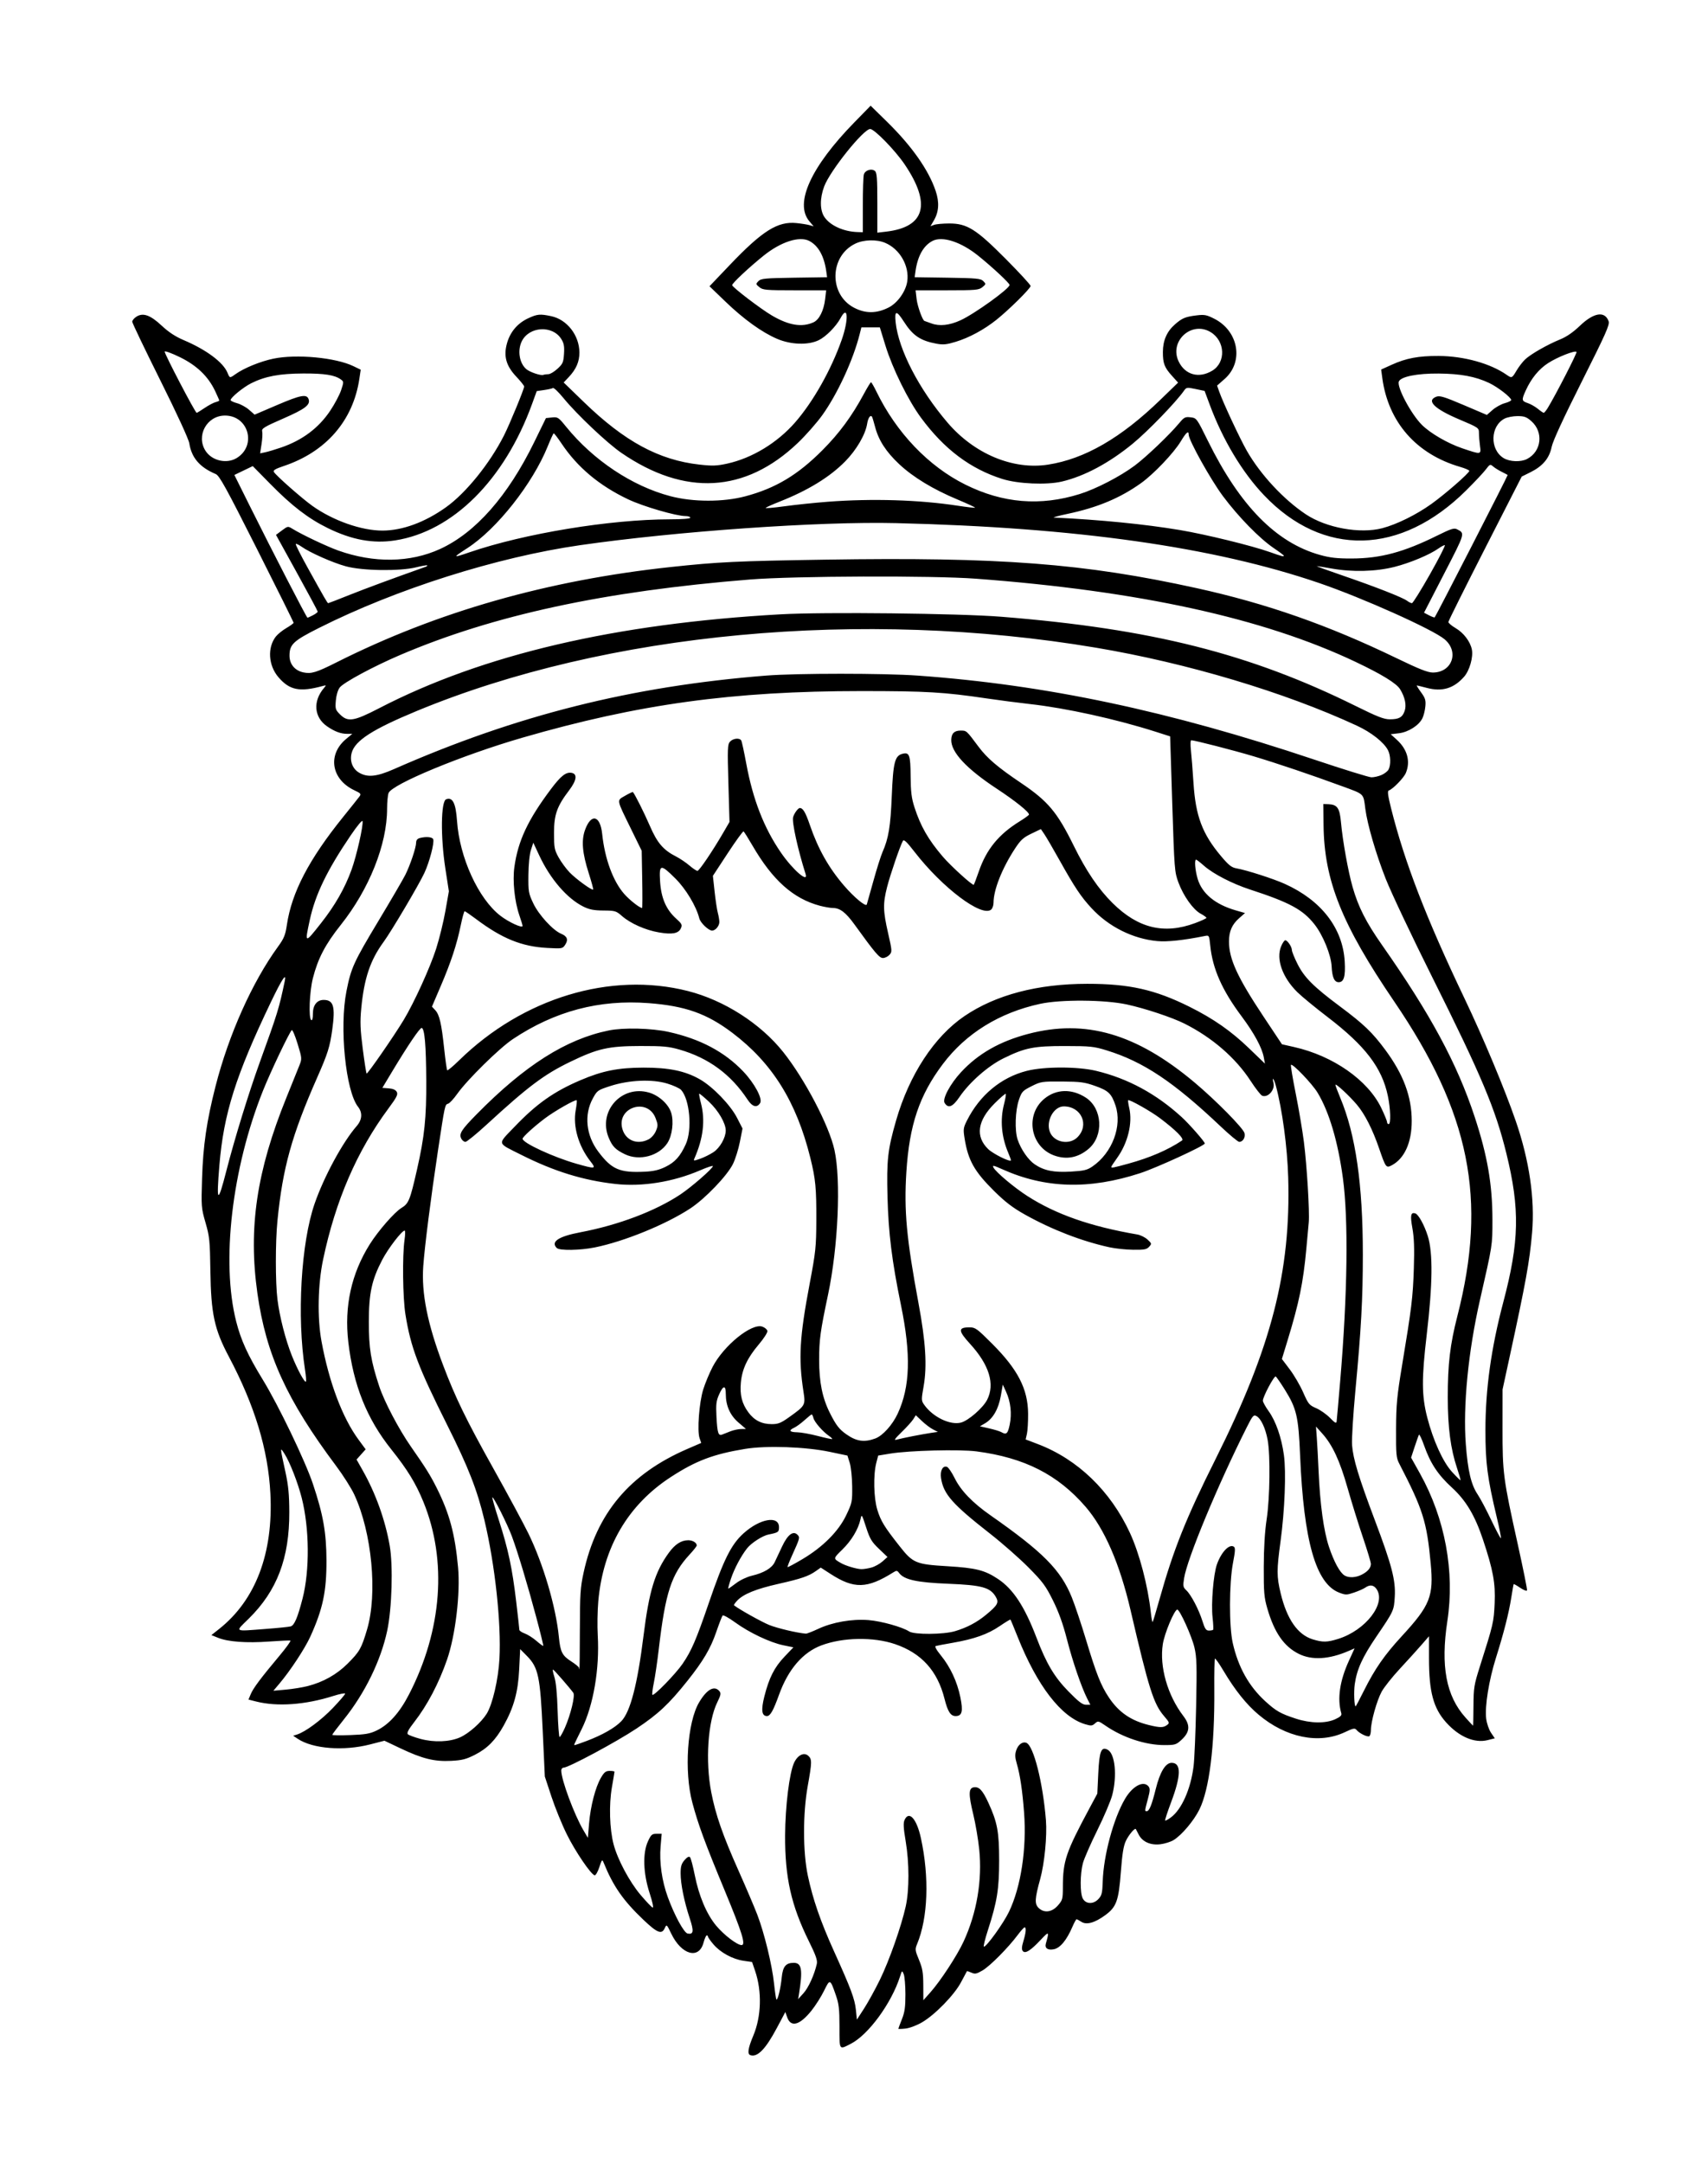 <?xml version="1.0" encoding="UTF-8"?>
<svg version="1.1" viewBox="0 0 1412 1788" xmlns="http://www.w3.org/2000/svg">
<path d="m620.33 1699c-2.681-0.902-1.951-5.713 2.461-16.214 6.642-15.808 7.205-36.568 1.45-53.458l-2.499-7.333-7.053-1.015c-9.001-1.296-19.064-6.772-24.837-13.516-2.487-2.905-4.522-5.774-4.522-6.376 0-0.601-0.476-1.093-1.057-1.093s-1.782 2.713-2.67 6.03c-3.779 14.128-18.262 10.068-26.684-7.479-3.729-7.77-3.838-7.863-5.336-4.575-2.515 5.519-6.194 4.076-17.79-6.976-16.64-15.861-24.805-27.591-32.697-46.975-1.28-3.144-1.463-2.959-3.686 3.735-1.304 3.925-3.02 6.829-3.876 6.56-3.235-1.016-15.851-19.609-22.834-33.653-4.011-8.067-9.767-22.167-12.792-31.333l-5.499-16.667-1.752-38c-2.066-44.798-3.616-52.136-13.033-61.667l-5.599-5.666-0.81 16.667c-0.914 18.793-4.397 31.425-12.848 46.589-6.662 11.955-13.514 18.906-23.764 24.108-7.296 3.703-10.625 4.551-19.693 5.016-13.757 0.706-23.734-1.754-41.665-10.272l-13.419-6.374-11.915 3.064c-21.829 5.614-47.321 3.633-59.735-4.64l-3.821-2.547 3.154-0.999c6.962-2.204 20.05-11.89 29.663-21.951 5.587-5.848 10.158-11.175 10.158-11.839s-4.407 0.193-9.794 1.904c-23.162 7.355-46.327 9.015-63.829 4.575l-6.29-1.596 1.9-4.548c2.062-4.935 8.23-13.169 23.838-31.824 5.522-6.6 9.537-12.178 8.923-12.395s-8.534 0.139-17.599 0.792c-18.718 1.347-33.879 0.246-42.107-3.06l-5.625-2.26 6.357-5.025c30.21-23.88 44.911-62.626 42.432-111.83-1.832-36.346-12.914-72.91-34.377-113.42-11.965-22.586-14.706-35.325-15.229-70.798-0.37-25.075-0.702-28.369-4.019-39.868-3.508-12.159-3.593-13.257-2.861-36.667 0.85-27.181 3.823-47.497 11.139-76.132 10.908-42.692 30.348-86.13 51.643-115.4 4.983-6.848 6.079-9.55 7.354-18.125 3.975-26.723 18.243-54.081 46.42-89.008 6.447-7.992 12.526-15.613 13.509-16.937 1.612-2.171 1.21-2.678-4.114-5.181-19.227-9.038-22.481-29.583-6.741-42.557l5.009-4.129h-4.217c-5.31 0-10.367-1.882-16.626-6.188-10.826-7.447-11.922-20.783-2.604-31.688 2.067-2.419 2.01-2.498-1.161-1.636-18.866 5.134-27.278 3.453-36.474-7.291-8.367-9.774-9.283-24.547-2.091-33.691 1.518-1.93 5.416-5.065 8.662-6.967 3.246-1.903 5.93-3.852 5.964-4.332 0.034-0.48-13.616-27.998-30.333-61.15-25.557-50.681-30.976-60.522-34.044-61.821-13.247-5.608-19.973-13.44-21.853-25.447-0.54-3.448-10.259-24.551-24.035-52.189-12.721-25.52-23.129-47.256-23.129-48.303s1.497-2.884 3.327-4.083c5.521-3.617 11.542-1.513 21.026 7.349 5.8 5.42 11.337 9.051 18.314 12.012 18.529 7.863 32.471 18.24 36.021 26.809 1.944 4.692 1.875 4.679 6.688 1.252 7.08-5.041 20.593-10.559 31.291-12.778 19.174-3.976 51.54-0.925 66.31 6.251l5.904 2.868-1.118 7.511c-5.157 34.639-27.633 60.506-62.734 72.197-6.537 2.177-8.704 3.465-7.987 4.747 1.635 2.921 23.063 21.833 31.833 28.096 17.106 12.214 40.651 20.506 58.068 20.449 16.475-0.054 34.997-6.866 52.395-19.27 16.547-11.797 36.313-36.272 48.036-59.482 4.717-9.339 16.625-38.256 16.625-40.372 0-0.694-2.908-4.337-6.463-8.096-8.57-9.061-10.772-17.161-7.617-28.013 2.674-9.196 8.708-16.227 17.404-20.277 7.542-3.512 9.827-3.718 19.129-1.723 13.034 2.795 23.126 15.815 23.218 29.952 0.049 7.602-2.658 13.868-8.82 20.413l-4.184 4.444 16.749 16.222c33.616 32.559 62.014 47.917 95.51 51.652 10.761 1.2 14.368 1.072 22.922-0.811 20.632-4.542 41.479-17.212 56.254-34.19 14.917-17.141 29.713-43.401 38.428-68.202 5.888-16.757 5.234-29.483-0.925-17.988-3.727 6.957-12.11 15.445-18.134 18.361-8.692 4.207-22.924 3.748-34.305-1.109-12.583-5.369-27.601-16.184-42.804-30.825l-13.153-12.667 16.763-17.586c26.983-28.308 39.644-36.253 55.213-34.645 4.115 0.425 8.976 1.208 10.802 1.741l3.32 0.968-3.572-4.245c-12.433-14.775 1.243-44.877 37.044-81.537l13.643-13.971 13.568 13.304c20.435 20.037 34.326 39.779 40.165 57.082 3.215 9.528 2.72 17.389-1.55 24.627l-2.715 4.602 3.055-1.111c1.68-0.611 7.255-1.119 12.389-1.127 14.879-0.025 22.251 4.606 47 29.526 11.183 11.261 20.333 21.215 20.333 22.121 0 1.999-17.784 19.608-28.243 27.966-10.197 8.148-22.487 14.793-33.648 18.193-7.605 2.317-10.415 2.59-16 1.552-13.309-2.473-19.532-6.714-27.016-18.414-5.975-9.34-7.692-9.154-6.66 0.72 2.361 22.584 19.294 55.326 42.901 82.955 22.104 25.869 54.07 39.243 83.049 34.746 30.318-4.704 60.269-21.993 92.917-53.633l14.633-14.182-5.026-5.563c-6.302-6.975-7.581-10.34-7.544-19.844 0.036-9.428 3.285-16.865 9.909-22.681 6.018-5.284 8.646-6.373 18.148-7.522 6.316-0.764 8.187-0.395 14.571 2.873 20.06 10.269 24.363 35.662 8.422 49.695l-6.243 5.495 1.736 4.947c3.209 9.144 17.13 38.952 22.905 49.046 11.244 19.651 30.512 40.36 48.858 52.513 16.856 11.165 44.664 16.201 62.998 11.409 12.041-3.147 28.205-11.125 40.739-20.106 11.426-8.187 31.261-25.506 31.261-27.295 0-0.604-3.388-2.082-7.529-3.286-36.251-10.539-59.426-36.957-64.369-73.376l-0.965-7.113 8.765-3.978c11.944-5.421 22.204-7.342 38.765-7.255 20.943 0.11 42.796 6.19 56.334 15.672 4.08 2.858 4.336 2.743 8.087-3.618 1.837-3.117 5.045-7.273 7.127-9.236 4.647-4.382 18.426-12.243 28.999-16.544 5.194-2.113 10.685-5.899 16.112-11.111 11.569-11.11 20.742-12.586 23.862-3.84 1.01 2.832-2.283 10.232-22.19 49.862-15.408 30.672-23.901 49.098-24.915 54.052-1.914 9.351-7.327 15.83-17.415 20.845l-7.333 3.646-30.281 59.33c-16.655 32.631-30.305 60.023-30.333 60.87-0.029 0.847 2.661 3.13 5.978 5.074 6.627 3.884 12.113 11.102 13.426 17.665 1.258 6.288-1.886 17.359-6.383 22.482-8.543 9.73-18.131 12.618-30.804 9.278-4.252-1.121-8.006-2.038-8.342-2.038s1.248 2.55 3.52 5.667c3.508 4.814 4.045 6.572 3.568 11.679-0.309 3.307-1.413 7.733-2.455 9.836-2.924 5.905-11.598 11.418-19.425 12.345l-6.778 0.803 5.018 4.533c8.771 7.924 11.501 17.946 7.496 27.514-1.722 4.112-10.728 13.354-14.114 14.483-1.2 0.4-0.713 4.173 1.873 14.507 11.199 44.762 29.048 91.013 60.703 157.3 15.618 32.704 33.308 75.015 42.452 101.54 11.177 32.415 15.874 64.558 13.468 92.156-2.105 24.142-4.999 40.118-18.774 103.64l-5.638 26-0.031 32c-0.037 37.184 0.536 41.549 12.571 95.884 4.487 20.259 7.95 37.459 7.696 38.223-0.255 0.766-2.764-0.172-5.592-2.092-2.821-1.914-5.271-3.301-5.445-3.082-0.174 0.22-1.066 5.199-1.982 11.066-1.995 12.779-6.18 29.224-12.724 50-5.801 18.416-9.288 40.142-8.042 50.11 0.499 3.994 2.256 9.129 4.007 11.708l3.118 4.595-5.936 1.495c-10.795 2.718-23.578-2.732-34.253-14.605-10.604-11.794-14.226-25.322-14.226-53.129v-18.128l-6.333 7.291c-3.483 4.01-11.48 12.835-17.77 19.611-6.29 6.776-13.054 15.29-15.029 18.92-3.961 7.277-8.867 24.762-8.867 31.6 0 2.406-0.582 4.735-1.294 5.175-1.533 0.947-8.201-2.291-10.553-5.125-1.446-1.742-2.663-1.514-9.717 1.822-21.382 10.112-48.669 4.571-71.303-14.479-10.052-8.461-19.482-20.244-28.985-36.219-3.535-5.943-6.733-10.499-7.107-10.126-0.374 0.374-0.599 12.056-0.501 25.959 0.329 46.52-4.111 82.117-12.317 98.752-4.588 9.301-14.532 21.1-21.316 25.293-2.348 1.451-7.262 3.009-10.921 3.461-8.133 1.006-14.937-2.017-17.958-7.98-1.115-2.2-2.173-4.246-2.352-4.547-0.766-1.29-5.817 4.671-8.239 9.724-1.945 4.057-3.027 10.711-4.146 25.49-1.821 24.053-3.627 29.103-12.838 35.889-8.652 6.375-15.601 8.309-19.849 5.526-1.747-1.145-3.519-2.081-3.937-2.081s-1.931 2.729-3.36 6.064c-4.809 11.218-10.193 17.731-15.478 18.723-5.092 0.955-7.638-0.912-6.528-4.787 2.898-10.118 2.604-10.337-4.173-3.101-8.417 8.988-12.883 11.805-14.887 9.39-1.08-1.301-0.953-3.485 0.478-8.242 2.137-7.101 2.497-11.404 0.948-11.34-0.55 0.023-3.1 2.856-5.667 6.296-7.841 10.509-22.865 25.666-29.012 29.269-4.995 2.927-6.308 3.191-9.244 1.853-1.882-0.858-3.555-1.387-3.717-1.176-0.162 0.211-2.335 4.269-4.828 9.018-5.484 10.448-21.371 26.815-32.222 33.196-4.33 2.546-10.251 4.791-13.646 5.173-3.299 0.372-5.998 0.448-5.997 0.169s1.319-3.807 2.931-7.84c2.341-5.858 2.926-10.015 2.91-20.667-0.011-7.333-0.641-14.812-1.399-16.62-1.356-3.229-1.409-3.195-3.074 2-7.092 22.131-26.165 48.175-40.702 55.578-9.797 4.989-9.333 5.684-9.339-13.975-5e-3 -14.874-0.48-19.013-3.02-26.316-4.707-13.533-4.841-13.582-9.727-3.561-2.38 4.881-7.108 12.329-10.507 16.551-9.681 12.027-16.986 13.959-20.007 5.294l-1.49-4.274-7.093 13.329c-9.259 17.399-15.994 24.293-21.816 22.334zm107.08-62.338c7.678-15.662 17.749-44.268 21.359-60.667 2.981-13.539 2.967-35.945-0.031-53.748-1.864-11.068-2.084-15.17-0.946-17.667 3.674-8.064 10.01-1.077 13.493 14.881 7.09 32.483 5.878 66.137-3.16 87.767-1.766 4.228-1.651 5.161 1.6 12.994 2.91 7.011 3.512 10.551 3.554 20.915l0.051 12.476 5.764-6.476c8.393-9.43 22.138-30.445 27.489-42.027 10.937-23.671 15.53-50.712 12.939-76.175-0.836-8.218-3.048-21.241-4.916-28.94-4.061-16.74-3.947-21.812 0.501-22.442 4.346-0.616 7.225 2.462 11.994 12.822 7.394 16.06 8.882 24.032 8.889 47.619 7e-3 23.682-1.684 34.177-9.29 57.667-2.434 7.517-3.922 13.667-3.308 13.667 2.254 0 16.152-19.322 20.702-28.783 9.929-20.643 14.753-52.293 12.507-82.055-1.376-18.236-3.316-31.279-6.014-40.441-1.5-5.093-1.614-7.624-0.496-11.01 1.574-4.768 5.202-7.485 8.371-6.269 5.974 2.292 13.688 32.725 16.196 63.892 1.057 13.133-1.157 35.821-4.769 48.885-4.409 15.946-4.667 20.342-1.384 23.626 4.55 4.55 11.035 3.784 16.018-1.891 3.861-4.397 4.139-5.402 4.148-15 0.021-21.923 2.334-28.771 22.253-65.886l6.225-11.599 0.791-16.722c0.873-18.45 2.452-22.411 7.791-19.554 6.098 3.263 7.915 21.397 3.756 37.474-1.233 4.767-6.781 17.827-12.328 29.023-5.547 11.196-10.922 23.496-11.943 27.333-2.312 8.683-2.406 24.538-0.172 28.977 2.44 4.849 8.722 5.168 12.959 0.658 2.842-3.025 3.304-4.9 3.618-14.678 0.692-21.532 8.899-51.934 18.393-68.133 6.22-10.613 15.223-15.443 19.401-10.408 1.449 1.746 1.363 3.547-0.503 10.552-2.632 9.877-2.644 10.009-0.964 10.009 2.13 0 4.229-5.141 7.509-18.385 3.479-14.051 8.066-21.615 13.109-21.615 8.06 0 7.917 10.468-0.446 32.66-2.997 7.953-5.199 14.711-4.892 15.018 0.307 0.306 2.423-0.822 4.704-2.508 8.935-6.606 16.388-23.372 18.785-42.258 0.715-5.635 1.667-27.945 2.114-49.578 0.701-33.862 0.508-40.632-1.387-48.667-2.232-9.465-12.131-31.333-14.183-31.333-2.375 0-10.59 19.611-11.971 28.578-2.869 18.624 3.902 42.277 17.008 59.414 5.858 7.66 5.414 13.226-1.57 19.675-4.38 4.044-5.328 4.333-14.187 4.333-15.502 0-34.293-6.194-48.551-16.004-5.925-4.076-6.277-4.153-8.754-1.911-2.28 2.063-3.237 2.139-8.213 0.648-19.714-5.906-39.631-31.728-55.799-72.341-3.005-7.548-5.649-13.913-5.875-14.143-0.226-0.23-4.223 2.188-8.882 5.374-9.789 6.695-21.107 10.725-38.688 13.778-6.847 1.189-13.216 2.398-14.153 2.687-1.098 0.338 0.406 3.116 4.229 7.809 7.79 9.564 13.427 21.671 16.056 34.485 2.418 11.786 1.454 15.619-3.929 15.619-4.133 0-6.495-3.69-9.163-14.313-5.8-23.09-19.05-37.72-40.899-45.157-17.841-6.073-42.982-5.656-60.82 1.008-15.394 5.751-27.487 19.808-35.028 40.714-4.823 13.371-7.303 17.747-10.057 17.747-4.303 0-4.956-5.003-2.119-16.225 3.906-15.446 8.3-24.117 16.671-32.892l7.345-7.7-8.29-1.699c-10.96-2.246-28.207-10.421-39.849-18.888-5.17-3.76-9.842-6.332-10.382-5.716s-2.931 6.804-5.314 13.749c-4.637 13.518-10.825 24-23.708 40.162-15.402 19.321-24.132 27.504-42.173 39.532-16.63 11.087-56.267 32.345-60.309 32.345-1.039 0-1.89 1.062-1.89 2.36 0 7.62 10.643 36.319 18.298 49.342l3.702 6.298 0.994-11.939c1.189-14.28 5.261-29.944 9.808-37.728 2.713-4.643 4.023-5.667 7.254-5.667 2.169 0 3.944 0.3 3.944 0.666 0 0.366-0.968 6.216-2.152 13-2.499 14.326-1.9 34.401 1.403 47.001 3.3 12.586 13.134 31.017 22.358 41.902 4.615 5.446 9.088 10.128 9.939 10.405 0.91 0.296-0.121-4.61-2.502-11.902-5.31-16.26-5.868-33.014-1.424-42.738 2.57-5.624 3.37-6.333 7.141-6.333h4.247l-0.887 10.333c-1.142 13.31 1.036 28.57 6.023 42.205 5.5 15.038 13.316 29.359 16.327 29.918 4.911 0.912 5.281-1.842 1.701-12.672-4.587-13.878-7.51-28.327-7.51-37.131 0-5.68 0.674-7.95 3.241-10.913 2.123-2.451 3.678-3.281 4.509-2.408 0.697 0.733 2.458 7.333 3.911 14.667 3.447 17.386 9.8 32.413 17.739 41.952 6.363 7.646 17.357 16.048 20.999 16.048 3.655 0 0.492-10.262-13.77-44.663-16.604-40.052-22.02-54.746-26.911-73.01-6.929-25.872-4.217-66.429 5.547-82.952 6.411-10.849 12.65-14.297 16.807-9.288 1.448 1.745 1.16 3.252-1.762 9.211-7.793 15.89-9.976 48.476-4.982 74.356 3.583 18.565 9.503 35.565 22.639 65.013 6.052 13.567 12.995 29.861 15.428 36.21 5.831 15.215 12.193 41.386 13.848 56.964 0.731 6.879 1.606 12.786 1.946 13.125 1.031 1.031 3.497-9.121 4.378-18.03 0.917-9.264 3.37-12.27 10.017-12.27 6.562 0 7.517 5.873 4.226 26l-0.654 4 4.423-4.871c4.104-4.519 9.011-15.318 11.013-24.235 0.66-2.939-0.779-7.063-6.513-18.667-14.659-29.666-19.864-52.802-19.698-87.561 0.115-24.116 3.571-51.943 7.471-60.163 2.989-6.298 8.178-8.827 11.656-5.68 3.168 2.867 3.13 5.197-0.412 24.962-4.104 22.906-4.064 54.564 0.094 74.215 4.112 19.431 10.448 37.744 21.567 62.331 14.086 31.147 17.192 39.446 18.133 48.442l0.851 8.143 5.908-9.125c3.25-5.019 9.144-15.725 13.098-23.792zm-242.66-197.32c13.101-4.931 23.623-10.912 28.914-16.435 7.485-7.814 13.323-30.349 18.371-70.913 4.566-36.695 9.435-52.595 20.934-68.373 5.113-7.014 10.218-10.294 16.027-10.294 3.692 0 7 2.043 7 4.324 0 0.618-2.617 3.948-5.815 7.4-15.171 16.376-20.088 31.43-25.567 78.276-1.201 10.267-3.042 22.806-4.091 27.866-1.049 5.059-1.581 9.526-1.18 9.927 1.212 1.212 19.188-17.259 24.922-25.609 7.317-10.656 11.26-19.79 21.661-50.183 12.344-36.067 18.494-48.414 28.731-57.678 13.531-12.244 29.338-14.998 29.338-5.112 0 4.058-0.536 4.431-8.709 6.065-4.943 0.988-14.187 6.962-17.716 11.448-4.958 6.303-10.454 16.645-13.254 24.943-1.547 4.583-2.557 8.333-2.245 8.333 0.312 0 3.226-2.029 6.474-4.508 3.352-2.559 8.979-5.224 13.012-6.164 9.796-2.282 16.513-6.259 18.878-11.178 1.097-2.283 3.835-8.098 6.083-12.924 4.564-9.795 9.17-13.344 12.715-9.799 2.228 2.228 2.09 2.762-4.447 17.18-2.281 5.031-3.946 9.348-3.699 9.595 0.247 0.247 5.754-2.698 12.239-6.544 16.952-10.053 29.913-23.06 36.263-36.392 4.851-10.185 5.043-11.122 4.907-23.933-0.079-7.388-0.986-16.009-2.034-19.333l-1.892-6-14.62-3.071c-20.016-4.205-52.384-5.335-69.969-2.445-26.189 4.305-40.612 9.76-61.288 23.181-35.596 23.105-56.128 58.236-60.084 102.81-0.693 7.807-0.895 20.494-0.448 28.194 1.6 27.595-3.567 57.84-13.213 77.333-6.995 14.138-6.648 13.333-5.759 13.333 0.411 0 4.714-1.493 9.562-3.318zm-104.5-3.03c7.296-3.227 17.436-12.185 22.049-19.478 4.819-7.618 9.678-28.494 10.593-45.508 1.581-29.377-3.674-77.875-12.414-114.58-5.944-24.963-13.196-43.534-30.524-78.168-24.341-48.652-30.346-64.521-34.776-91.904-2.223-13.74-2.645-48.629-0.746-61.682 0.613-4.217 0.662-7.667 0.109-7.667-2.339 0-13.662 14.775-18.612 24.284-8.607 16.538-10.992 27.585-11.018 51.049-0.025 21.88 1.672 32.44 8.568 53.333 4.2 12.726 16.229 35.62 26.271 50 12.17 17.429 15.991 23.548 21.229 34 10.604 21.159 15.153 38.052 17.691 65.696 1.979 21.558-2.181 56.409-9.118 76.388-6.832 19.677-16.328 37.715-27.226 51.719-4.694 6.032-6.179 8.882-5.16 9.901 0.787 0.787 5.495 2.527 10.463 3.866 11.246 3.032 24.049 2.541 32.621-1.251zm86.757-7.986c4.793-10.882 8.586-26.622 6.958-28.876-3.046-4.216-15.767-18.825-16.718-19.2-0.571-0.225-0.108 2.475 1.029 6 1.362 4.225 2.287 13.79 2.715 28.075 0.357 11.917 1.097 21.667 1.644 21.667 0.547 0 2.514-3.45 4.372-7.667zm-155.68 2.309c10.208-4.909 19.024-14.746 26.864-29.976 27.314-53.059 31.607-110.55 11.87-158.96-6.293-15.436-13.183-26.696-26.672-43.589-20.197-25.294-31.313-53.107-35.451-88.705-3.422-29.436 2.527-56.522 17.736-80.745 6.95-11.069 20.359-26.458 26.139-30 6.085-3.728 7.142-6.335 12.974-32 6.152-27.071 7.77-42.687 7.599-73.333-0.162-29.155-1.329-42.78-3.727-43.535-1.413-0.445-11.305 14.14-24.555 36.202l-8.008 13.333 5.275 0.41c3.542 0.275 5.723 1.248 6.639 2.959 1.13 2.111-0.038 4.44-6.8 13.561-26.107 35.211-43.846 76.208-54.116 125.07-4.33 20.604-4.872 48.186-1.325 67.455 6.254 33.976 17.266 63.229 30.642 81.399l5.877 7.983-7.532 8.43 5.104 9.033c10.702 18.942 18.613 40.994 22.31 62.186 2.886 16.544 1.827 52.124-2.094 70.422-5.295 24.706-18.379 51.476-35.75 73.144-5.317 6.632-9.667 12.399-9.667 12.814 0 0.415 6.75 0.507 15 0.202 12.365-0.456 16.171-1.116 21.667-3.759zm653.33-4.473c2.388-1.746 2.276-2.096-2.404-7.564-8.601-10.048-12.534-22.493-27.581-87.272-8.941-38.492-21.581-67.582-37.229-85.681-22.978-26.578-50.52-40.567-90.114-45.772-13.912-1.829-55.604-0.77-71.333 1.812l-10 1.641-1.559 6c-2.576 9.914-2.152 29.17 0.858 38.86 2.904 9.352 5.693 13.906 18.405 30.054 11.027 14.008 13.393 14.998 39.63 16.567 23.538 1.408 30.803 3.253 41.851 10.632 12.437 8.305 21.867 22.692 31.612 48.229 8.273 21.678 14.812 32.692 26.518 44.659 8.303 8.489 11.594 11 14.416 11h3.657l-2.531-5c-4.888-9.655-12.082-30.652-16.772-48.951-3.306-12.897-6.809-22.649-11.596-32.283-6.023-12.12-8.512-15.468-20.412-27.451-7.454-7.506-21.607-19.948-31.452-27.648-31.311-24.49-38.635-32.776-40.66-46-0.939-6.134 1.452-10.652 4.932-9.317 1.188 0.456 4.032 4.633 6.321 9.282 5.08 10.319 14.737 20.352 29.58 30.733 43.441 30.381 58.137 45.208 67.276 67.87 2.562 6.354 7.86 22.175 11.774 35.158 8.452 28.039 12.234 37.596 18.783 47.462 8.186 12.333 18.307 19.305 33.315 22.951 9.019 2.191 11.752 2.196 14.716 0.029zm253.46-15.838c0.107-15.064 0.511-17.573 5.201-32.331 11.257-35.421 11.59-36.846 12.3-52.667 0.74-16.503-1.287-27.525-9.689-52.667-6.634-19.852-14.04-32.255-25.572-42.827-11.629-10.66-17.832-20.032-23.056-34.834-1.957-5.544-3.869-9.538-4.25-8.876-0.381 0.662-1.999 5.186-3.596 10.053l-2.904 8.85 7.343 13.15c20.729 37.125 28.883 81.067 22.632 121.97-5.682 37.178-1.025 61.956 14.993 79.772 3.335 3.709 6.157 6.743 6.273 6.742 0.115-0 0.262-7.351 0.326-16.333zm-114.35 10.994c4.336-1.968 5.593-3.199 5.076-4.971-3.464-11.867-1.312-26.724 6.28-43.338l4.714-10.316-4.916 2.137c-16.152 7.021-30.332 7.853-41.235 2.419-12.259-6.109-20.231-17.612-25.996-37.511-2.653-9.157-3.008-13.306-2.944-34.412 0.047-15.699 0.875-29.303 2.394-39.333 2.69-17.767 3.133-52.824 0.829-65.534-1.762-9.716-5.546-17.791-9.271-19.785-2.376-1.272-3.153-0.373-7.995 9.258-23.898 47.531-49.29 108.65-51.807 124.71-1.038 6.621-0.87 7.537 1.86 10.101 3.96 3.72 10.382 16.026 13.354 25.588 1.933 6.218 2.924 7.667 5.25 7.667 1.577 0 3.154-0.287 3.505-0.637 0.35-0.35 0.147-5-0.453-10.333-1.271-11.305 0.724-35.563 3.594-43.697 3.574-10.13 10.121-17.063 13.904-14.724 1.444 0.893 1.333 3.335-0.62 13.574-3.187 16.709-3.285 52.391-0.182 66.113 4.528 20.021 13.308 35.72 26.95 48.188 8.856 8.094 12.589 10.214 25.281 14.353 11.953 3.899 24.5 4.088 32.43 0.49zm23.84-23.716c8.989-17.994 16.959-29.46 31.281-45.005 23.426-25.424 26.42-32.978 23.862-60.19-3.252-34.59-6.373-44.485-25.989-82.415-2.496-4.827-2.747-7.55-2.643-28.667 0.1-20.269 0.755-27.186 4.987-52.667 7.881-47.453 8.936-56.148 9.707-80 0.541-16.725 0.227-25.463-1.196-33.333-1.907-10.545-1.355-13.372 2.386-12.209 2.642 0.821 7.47 9.57 10.372 18.798 4.305 13.684 4.018 39.753-0.897 81.411-4.306 36.503-4.211 50.662 0.465 68.667 4.965 19.118 12.959 36.644 20.456 44.847 3.642 3.985 6.789 7.075 6.994 6.866 0.204-0.209-1.059-4.641-2.809-9.85-5.367-15.981-7.69-33.614-7.711-58.53-0.023-27.586 1.88-43.733 7.936-67.333 24.805-96.664 10.508-167.9-52.183-260-43.422-63.791-57.974-100.14-58.446-146l-0.178-17.333 4.421 0.206c7.136 0.333 9.097 3.199 10.151 14.838 1.399 15.448 5.944 40.788 9.611 53.589 4.741 16.551 11.116 29.117 24.34 47.98 40.085 57.178 62.029 97.88 76.587 142.05 10.569 32.07 14.691 56.023 14.683 85.333-0.01 21.11 0.147 20.13-10.308 66-9.689 42.507-14.115 87.645-11.702 119.33 1.671 21.941 4.4 33.495 9.804 41.501 2.158 3.198 7.231 12.771 11.273 21.275 4.042 8.503 7.609 15.2 7.927 14.883s-1.198-8.021-3.368-17.118c-7.812-32.747-9.418-45.031-9.418-72.039 0-34.009 4.743-68.084 14.732-105.84 13.31-50.304 13.873-77.098 2.586-123.1-8.998-36.671-20.622-64.314-61.215-145.56-16.67-33.367-33.987-69.977-38.483-81.356-8.066-20.417-15.23-44.984-16.906-57.977-1.669-12.936-0.533-11.825-19.036-18.626-25.588-9.405-53.619-18.884-73.236-24.764-16.466-4.936-48.882-13.276-51.598-13.276-0.71 0-0.837 3.497-0.303 8.333 0.506 4.583 1.457 16.733 2.113 27 1.745 27.3 7.312 42.086 22.755 60.432 6.394 7.597 8.685 9.403 12.853 10.136 8.342 1.467 30.207 8.489 39.714 12.755 30.232 13.564 48.052 36.556 49.688 64.111 0.739 12.443-0.65 17.233-4.997 17.233-3.573 0-5.371-4.028-5.805-13.007-0.459-9.5-7.16-25.934-14.212-34.856-9.649-12.207-20.537-18.083-53.316-28.774-14.537-4.741-30.297-12.861-37.825-19.487-3.255-2.865-6.276-5.209-6.713-5.209-1.507 0-0.791 8.865 1.28 15.837 3.625 12.208 14.487 21.204 31.545 26.126l7.62 2.199-4.819 4.231c-5.947 5.222-8.422 10.899-8.422 19.321 0 14.483 6.991 29.655 28.702 62.285l15.082 22.667 10.021 2.256c32.316 7.276 61.083 27.41 72.147 50.496 2.593 5.412 4.715 10.606 4.715 11.544 0 0.937 0.6 1.704 1.333 1.704 1.946 0 1.588-12.563-0.666-23.333-4.877-23.31-18.676-41.376-49.765-65.153-10.197-7.799-21.471-17.069-25.054-20.602-12.401-12.225-17.778-27.45-13.398-37.932 1.144-2.739 2.677-4.98 3.406-4.98 1.814 0 5.477 5.429 5.477 8.117 0 1.205 2.077 6.343 4.616 11.417 5.595 11.184 13.17 18.771 35.006 35.064 19.816 14.785 26.829 21.499 37.516 35.912 15.054 20.303 21.895 38.651 21.934 58.823 0.034 17.842-6.007 31.213-16.604 36.751-4.541 2.373-4.901 1.886-10.366-14.01-5.458-15.876-11.804-28.369-18.34-36.106-6.288-7.444-17.762-18.068-17.762-16.446 0 0.657 1.76 5.384 3.91 10.503 12.804 30.48 18.762 71.744 18.75 129.86-0.01 36.581-1.365 61.41-6.132 112.12-1.896 20.167-3.149 40.567-2.785 45.333 0.878 11.505 5.466 26.618 18.884 62.212 13.965 37.044 17.218 49.529 16.43 63.063-0.673 11.569-0.784 11.81-15.225 33.066-11.521 16.959-16.084 26.989-17.847 39.232-0.925 6.425-0.449 18.426 0.73 18.426 0.201 0 3.3-5.876 6.888-13.057zm-873.37-3.685c12.97-3.31 24.149-9.589 33.218-18.658 9.829-9.829 11.351-12.508 15.986-28.142 8.79-29.648 4.006-80.225-10.55-111.53-2.453-5.275-9.174-15.891-14.937-23.591-40.912-54.668-57.991-92.073-65.14-142.67-7.655-54.172-0.715-101.06 23.978-162 4.754-11.733 9.615-23.784 10.801-26.779 2.087-5.268 2.034-5.843-1.606-17.71-2.069-6.746-4.225-11.795-4.791-11.221-2.252 2.285-17.597 34.582-23.778 50.046-25.728 64.374-34.684 141.44-22.168 190.78 3.939 15.53 9.59 27.891 22.062 48.265 12.937 21.134 34.965 66.943 41.369 86.032 8.479 25.276 11.124 40.206 11.204 63.252 0.089 25.674-2.982 40.178-13.335 62.989-4.457 9.819-16.577 28.247-25.575 38.886l-4.969 5.875 10.231-0.921c5.627-0.507 13.727-1.814 18-2.904zm225.15-46.925c0.043-29.207 0.397-34.598 3.072-46.897 10.672-49.058 37.952-81.566 85.834-102.28l11.415-4.939-1.369-3.926c-2.108-6.048-0.353-29.477 3.018-40.288 1.601-5.133 5.095-13.533 7.765-18.667 9.192-17.672 32.289-36.365 41.102-33.265 2.065 0.726 3.949 2.33 4.186 3.565 0.239 1.242-2.963 6.247-7.165 11.2-9.375 11.051-13.747 20.341-14.764 31.37-0.95 10.304 0.827 17.419 6.165 24.677 4.922 6.692 11.052 9.787 19.39 9.787 5.305 0 7.582-0.92 14.465-5.842 13.311-9.518 13.464-9.796 11.711-21.136-4.235-27.39-3.214-44.973 5.188-89.397 4.91-25.963 5.359-30.214 5.45-51.626 0.115-27.067-0.603-34.62-4.963-52.19-11.511-46.387-31.473-78.363-64.513-103.34-20.99-15.867-38.848-22.198-69.104-24.501-40.899-3.112-77.52 6.584-112.27 29.725-11.116 7.403-37.75 33.617-46 45.275-2.933 4.145-6.32 7.799-7.525 8.121-2.659 0.71-2.661 0.717-8.425 38.909-5.864 38.854-10.972 78.996-12.137 95.388-1.595 22.452 3.465 47.7 16.421 81.932 10.185 26.909 19.022 45.071 41.528 85.347 11.884 21.267 24.922 45.454 28.974 53.749 12.299 25.18 22.784 60.801 25.192 85.584 1.196 12.308 2.728 15.352 10.114 20.091 3.589 2.303 6.525 4.724 6.525 5.381 0 0.657 0.15 1.194 0.333 1.194s0.355-14.85 0.382-33zm-19.116-315.27c-5.183-5.183 1.407-9.566 19.55-13.002 31.361-5.94 61.98-17.524 82.664-31.275 9.173-6.098 26.852-21.523 26.852-23.428 0-0.588-4.705 0.966-10.455 3.452-22.325 9.652-48.061 13.802-70.169 11.314-26.77-3.012-50.702-10.432-78.042-24.196-20.123-10.13-19.634-8.092-5.492-22.884 18.372-19.218 32.62-29.289 54.838-38.764 18.041-7.693 31.11-10.291 51.988-10.334 20.944-0.043 34.311 2.721 46.47 9.61 10.705 6.065 25.378 21.246 30.846 31.914l4.514 8.808-2.171 11.022c-1.194 6.062-3.757 14.263-5.695 18.223-4.749 9.706-23.001 28.75-35.297 36.828-20.185 13.26-54.593 27.31-78.944 32.234-12.321 2.492-29.186 2.748-31.456 0.478zm89.874-67.077c7.901-3.865 12.19-8.652 16.786-18.73 5.461-11.975 3.309-36.966-3.865-44.894-1.211-1.338-6.353-3.694-11.427-5.235-12.529-3.805-31.567-2.985-47.083 2.03-10.439 3.374-10.9 3.7-14.468 10.257-7.373 13.548-5.646 30.464 4.488 43.952 11.13 14.812 17.645 17.62 38.559 16.619 7.197-0.345 11.711-1.406 17.011-3.999zm-33.474-10.405c-7.795-3.749-10.424-6.415-13.436-13.625-9.13-21.851 10.618-43.983 33.348-37.375 8.037 2.336 15.887 9.413 18.193 16.402 2.429 7.36 0.982 19.241-3.094 25.399-7.064 10.675-23.154 14.903-35.012 9.2zm19.505-12.34c2.325-1.202 4.887-4.118 6.037-6.871 1.8-4.309 1.778-5.359-0.226-10.606-6.694-17.527-32.795-8.866-27.414 9.097 2.823 9.423 12.402 13.139 21.603 8.38zm-47.885 18.422c-10.073-12.79-14.829-29.187-12.353-42.583 0.766-4.144 1.123-7.804 0.794-8.133-0.938-0.938-17.946 8.72-26.061 14.799-8.968 6.718-18.667 15.546-18.667 16.991 0 3.444 25.392 15.212 44.667 20.7 15.548 4.427 16.4 4.297 11.62-1.773zm101.49-7.807c5.356-3.536 10.158-11.954 10.186-17.86 0.029-6.019-6.06-16.495-13.842-23.813-4.18-3.931-7.817-6.93-8.082-6.665-0.265 0.265 0.369 3.762 1.409 7.771 3.693 14.237 1.951 29.074-5.364 45.697-0.959 2.18-0.665 2.197 4.783 0.281 3.193-1.123 8.102-3.558 10.91-5.411zm-208.38-11.094c-2.163-4.041-0.161-7.249 12.642-20.261 39.864-40.515 73.902-62.093 109.3-69.294 12.16-2.473 35.315-1.902 49.413 1.219 26.042 5.766 46.203 16.441 61.627 32.633 9.384 9.85 16.229 22.618 14.018 26.147-2.65 4.231-6.427 3.208-10.394-2.813-13.743-20.862-32.23-34.451-56.265-41.358-8.92-2.563-13.527-2.983-32.399-2.955-26.302 0.04-35.137 2.033-57.951 13.073-21.567 10.437-34.799 20.374-68.998 51.818-8.589 7.897-16.518 14.358-17.62 14.358-1.102 0-2.622-1.155-3.378-2.567zm61.961 395.69c-7.262-27.172-15.353-54.036-20.217-67.125-3.729-10.034-15.252-32.99-16.122-32.12-0.291 0.291 2.151 8.852 5.427 19.024 7.682 23.856 10.99 39.376 14.246 66.836 1.452 12.242 2.642 22.888 2.646 23.658 3e-3 0.769 2.011 2.124 4.462 3.01 2.451 0.886 6.801 3.647 9.667 6.135 2.866 2.488 5.404 4.339 5.641 4.114 0.237-0.225-2.35-10.815-5.75-23.533zm662.87 17.778c22.835-7.128 39.988-29.454 31.71-41.273-2.377-3.393-5.506-3.772-9.294-1.126-1.446 1.011-5.603 2.845-9.236 4.077-6.121 2.075-7.023 2.08-12.271 0.076-19.339-7.386-29.352-42.462-32.35-113.32-1.37-32.373-2.879-38.864-12.705-54.628-3.419-5.485-6.763-10.311-7.432-10.724-1.324-0.818-10.635 16.677-10.635 19.983 0 1.117 2.163 5.04 4.806 8.719 5.918 8.238 10.548 21.569 12.578 36.216 1.945 14.032 0.703 45.746-2.796 71.424-3.233 23.729-3.223 28.95 0.087 42.758 5.151 21.486 14.077 34.345 26.495 38.169 8.331 2.566 11.903 2.507 21.044-0.347zm-429.76-8.334c11.767-5.506 27.911-8.313 41.543-7.221 10.548 0.844 27.902 5.699 33.62 9.405 4.216 2.732 28.308 2.583 37.805-0.235 9.883-2.932 18.089-7.254 25.672-13.521 9.801-8.099 10.894-10.138 8.034-14.981-4.544-7.693-11.554-9.611-39.131-10.704-26.04-1.032-36.586-3.337-40.714-8.9-1.605-2.163-2.109-2.213-4.872-0.48-21.58 13.534-32.396 13.804-51.752 1.294l-8.172-5.282-3.834 2.73c-6.11 4.351-12.182 6.444-30.998 10.687-18.724 4.222-29.143 8.457-34.292 13.938-1.735 1.846-2.901 3.559-2.593 3.805 4.059 3.242 22.717 13.688 29.027 16.252 6.677 2.713 23.205 6.625 30.384 7.191 0.834 0.066 5.457-1.724 10.273-3.978zm-456.46 0.064c9.9-0.748 19.06-1.69 20.356-2.094 3.01-0.937 5.731-7.361 9.767-23.061 5.995-23.318 5.679-58.186-0.754-83.34-3.2-12.512-9.812-29.45-14.108-36.138-3.94-6.135-3.953-6.399 0.778 15.333 2.334 10.719 3.063 18.375 3.111 32.667 0.128 38.153-10.141 65.148-33.543 88.173-11.496 11.311-12.844 10.518 14.393 8.46zm738.63-24.798c11.437-40.785 21.816-66.715 46.299-115.67 46.15-92.286 62.281-154.87 60.013-232.83-0.729-25.045-4.915-56.165-10.18-75.667-1.585-5.872-3.43-8.133-2.006-2.458 1.44 5.738-4.492 12.498-9.337 10.639-1.16-0.445-5.483-5.993-9.607-12.329-12.361-18.99-31.754-35.786-54.548-47.244-10.288-5.172-32.668-12.615-47.733-15.875-18.248-3.949-54.474-4.224-71.53-0.544-33.777 7.288-61.563 24.488-80.669 49.936-19.342 25.762-27.58 50.191-30.055 89.128-2.031 31.945 0.105 55.04 10.025 108.41 5.941 31.967 7.182 51.908 4.266 68.566-2.009 11.474-1.99 12.031 0.534 15.575 7.2 10.112 21.531 16.965 30.435 14.554 6.129-1.659 18.113-12.125 21.511-18.786 6.619-12.973 1.762-28.883-14.127-46.274-9.94-10.88-10.026-13.635-0.427-13.635 4.776 0 6.198 1.034 18.837 13.691 21.139 21.17 29.429 37.324 29.581 57.642 0.05 6.6-0.386 14.1-0.968 16.667l-1.058 4.667 10.17 3.879c32.872 12.536 60.044 38.76 76.044 73.39 7.862 17.016 14.87 43.724 17.27 65.814 0.503 4.628 1.175 8.154 1.494 7.836 0.319-0.319 2.914-8.905 5.768-19.082zm-41.295-290.66c-22.952-5.006-47.655-14.552-70-27.051-10.113-5.657-16.265-10.356-25.472-19.458-16.361-16.175-21.531-25.361-24.44-43.428-1.234-7.664-1.079-8.867 1.921-14.838 10.55-21.005 28.171-35.657 49.419-41.091 14.31-3.66 42.175-3.678 57.358-0.038 26.221 6.287 49.654 18.956 70.808 38.285 6.186 5.652 19.073 20.349 19.073 21.752 0 1.819-39.809 20.108-53.476 24.568-42.016 13.712-78.433 12.685-113.86-3.212-7.468-3.351-8.516-3.553-7.374-1.42 2.069 3.866 17.017 16.434 27.837 23.404 23.629 15.223 52.321 25.28 91.048 31.916 2.661 0.456 6.475 2.347 8.477 4.202 3.501 3.245 3.55 3.471 1.289 5.97-1.984 2.192-4.035 2.576-13.144 2.463-5.936-0.074-14.693-0.985-19.46-2.024zm-14.196-66.868c16.359-11.232 24.731-33.468 19-50.463-3.3-9.786-5.83-12.206-16.831-16.098-8.731-3.089-12.13-3.542-27.306-3.638-16.711-0.105-17.618 0.035-25.268 3.891-7.391 3.726-8.106 4.502-10.438 11.333-3.011 8.818-3.549 25.151-1.077 32.667 2.635 8.009 8.782 16.937 14.156 20.56 7.77 5.238 15.773 6.845 29.961 6.016 10.809-0.632 13.42-1.258 17.804-4.268zm-31.764-9.1c-19.687-7.207-24.188-33.549-8.011-46.884 9.824-8.098 22.684-8.432 34.278-0.89 13.709 8.918 14.969 31.464 2.36 42.256-8.655 7.408-18.356 9.278-28.628 5.518zm19.298-15.007c10.112-10.112 3.303-25.534-11.274-25.534-8.431 0-15.072 12.462-11.384 21.365 3.514 8.485 16.038 10.789 22.658 4.169zm42.131 21.804c17.719-4.857 32.696-11.317 44.345-19.128 2.044-1.371-5.015-8.517-18.308-18.533-7.558-5.695-25.278-15.683-26.196-14.765-0.272 0.272 0.126 3.177 0.884 6.457 2.868 12.416-1.144 28.877-10.063 41.291-2.639 3.673-4.798 6.977-4.798 7.342 0 1.087 1.437 0.816 14.135-2.665zm-99.262-8.855c-5.679-13.25-6.904-27.354-3.508-40.393 1.118-4.292 1.74-8.096 1.383-8.453s-4.515 3.216-9.24 7.941c-14.184 14.184-16.02 27.284-5.286 37.709 3.967 3.853 17.514 10.647 18.811 9.434 0.202-0.189-0.77-2.995-2.16-6.237zm175.48-21.98c-38.95-36.868-63.858-53.473-94.262-62.841-10.424-3.212-13.42-3.524-34.095-3.553-26.059-0.037-33.21 1.382-51.033 10.125-12.792 6.276-28.158 19.775-36.513 32.078-5.555 8.18-9.214 9.63-12.216 4.839-2.06-3.287 4.556-15.698 13.542-25.404 14.209-15.348 31.985-25.484 55.552-31.678 47.366-12.449 89.388-0.212 137.33 39.994 17.587 14.748 40.441 37.905 41.475 42.024 0.895 3.565-1.314 7.245-4.349 7.245-1.034 0-7.98-5.773-15.435-12.83zm116.71 370.62c4.994-2.58 7.499-5.514 7.558-8.852 0.023-1.314-2.951-11.214-6.609-22-3.658-10.786-9.357-29.136-12.664-40.779-6.439-22.672-12.456-35.605-20.987-45.113l-5.13-5.718 0.683 9.333c0.376 5.133 1.036 17.433 1.468 27.333 1.213 27.839 4.219 49.758 8.629 62.921 4.163 12.425 9.057 21.353 12.947 23.617 3.522 2.05 9.287 1.746 14.105-0.743zm-405.33-5.885c2.789-0.774 6.915-3.056 9.169-5.07l4.098-3.662-7.034-6.71c-6.087-5.807-7.522-8.213-10.665-17.885-3.553-10.935-3.653-11.076-4.633-6.546-1.766 8.16-7.46 17.644-15.03 25.034-7.711 7.528-7.697 7.371-0.977 11.205 3.866 2.206 12.802 4.864 16.667 4.959 1.833 0.045 5.615-0.552 8.404-1.326zm3.193-106.71c6.124-2.254 14.19-11.203 18.525-20.552 10.298-22.21 11.096-48.74 2.696-89.636-7.487-36.448-10.347-59.403-11.135-89.357-0.804-30.556 0.157-39.158 7.06-63.206 10.854-37.815 31.545-69.439 56.534-86.409 25.912-17.597 60.509-26.689 101.59-26.7 34.681-9e-3 55.932 4.765 84.466 18.973 19.753 9.836 34.419 20.065 49.186 34.306l13.186 12.716-0.96-5.251c-1.453-7.946-7.999-20.033-18.353-33.891-16.083-21.523-23.926-39.201-25.888-58.344-0.877-8.558-0.977-8.743-4.367-8.064-17.874 3.579-31.167 5.002-39.47 4.227-20.164-1.882-40.119-11.862-54.26-27.136-8.787-9.491-13.899-17.142-26.42-39.542-5.329-9.533-10.998-19.263-12.596-21.621l-2.907-4.287-7.908 3.795c-6.612 3.173-8.82 5.188-13.472 12.288-10.733 16.384-17.77 34.145-17.77 44.855 0 2.188-0.893 4.719-1.985 5.625-7.809 6.481-40.284-17.994-63.296-47.703-6.59-8.508-8.816-10.588-9.68-9.044-2.303 4.115-10.388 27.712-12.999 37.94-3.538 13.858-3.415 19.804 0.791 38.249 3.358 14.728 3.403 15.437 1.127 17.952-1.303 1.44-3.724 2.619-5.378 2.619-2.997 0-6.396-4.006-23.657-27.882-7.048-9.75-11.848-13.423-17.588-13.458-2.2-0.013-7.097-0.849-10.882-1.857-22.058-5.873-39.162-21.155-55.798-49.853-3.523-6.078-6.812-11.302-7.308-11.609s-6.403 7.833-13.126 18.087l-12.223 18.645 1.406 12.963c0.773 7.13 1.971 15.063 2.661 17.63 0.69 2.567 1.258 5.974 1.262 7.571 8e-3 3.251-3.235 7.095-5.986 7.095-2.948 0-9.65-6.396-10.579-10.095-2.517-10.027-11.047-24.264-19.715-32.905-12.351-12.312-13.614-12.078-12.714 2.354 0.852 13.657 4.974 23.235 13.193 30.661 4.855 4.386 5.29 5.264 4.006 8.082-1.974 4.333-7.107 5.297-18.165 3.413-11.13-1.896-23.548-7.41-30.565-13.572-4.781-4.198-5.659-4.458-15.27-4.53-7.877-0.059-11.633-0.783-16.505-3.182-13.522-6.659-27.499-22.855-36.627-42.44l-4.872-10.454-1.948 6c-1.173 3.613-2.007 11.836-2.096 20.667-0.14 13.826 0.091 15.173 4.03 23.487 4.516 9.531 16.228 22.311 23.028 25.128 5.043 2.089 6.078 4.91 3.338 9.092-2.138 3.263-2.446 3.316-15.033 2.623-20.971-1.156-37.226-7.778-58.711-23.919-4.693-3.526-8.908-6.41-9.366-6.41-0.459 0-1.893 5.144-3.187 11.431-3.301 16.035-8.051 30.491-16.542 50.336l-7.316 17.1 2.71 2.9c3.504 3.75 5.183 10.984 7.413 31.952 0.998 9.379 2.132 17.371 2.522 17.76 0.389 0.389 4.816-3.31 9.837-8.221 52.706-51.555 125.16-73.519 189.05-57.311 30.022 7.616 60.144 26.898 78.922 50.521 17.86 22.468 37.839 60.654 42.304 80.859 5.497 24.872 3.066 80.016-5.269 119.52-6.448 30.555-7.371 37.284-7.389 53.825-0.02 18.593 2.627 31.701 8.928 44.206 5.128 10.176 7.717 13.498 13.814 17.724 8.256 5.722 14.642 6.602 23.699 3.268zm-38.344-2.158c-5.096-3.498-11.954-11.379-12.786-14.693-0.416-1.657-1.068-3.013-1.45-3.013s-3.049 2.128-5.927 4.728-6.701 5.397-8.495 6.214c-4.887 2.227-3.946 3.715 2.405 3.806 3.117 0.044 10.767 1.412 17 3.038s11.597 2.776 11.92 2.555c0.322-0.221-0.878-1.407-2.667-2.635zm69.414 0.217c5.5-1.07 12.399-2.295 15.331-2.723l5.331-0.778-3.998-2.031c-2.199-1.117-6.305-4.212-9.125-6.877l-5.127-4.847-2.123 3.333c-1.168 1.833-5.461 6.586-9.54 10.561-5.868 5.718-6.721 7.027-4.084 6.267 1.833-0.528 7.833-1.835 13.333-2.905zm-150.67-4.044c2.567-0.969 6.467-1.792 8.667-1.829l4-0.067-6.206-5.32c-6.919-5.931-10.46-13.909-10.46-23.567 0-7.5-2.129-7.317-5.577 0.479-2.343 5.296-2.664 8.093-2.121 18.477 0.704 13.452 1.53 15.934 4.833 14.526 1.209-0.516 4.298-1.73 6.865-2.699zm230.71-5.439c1.879-9.052 0.806-18.856-2.966-27.106l-2.744-6-1.671 9.447c-1.903 10.759-6.447 18.667-12.924 22.493l-4.301 2.54 7.719 1.753c4.245 0.964 8.721 2.338 9.946 3.053 4.181 2.44 5.372 1.379 6.941-6.18zm273.24-36.44c6.038-71.349 6.854-132.91 2.217-167.33-4.063-30.166-11.38-54.856-20.944-70.669-4.452-7.361-20.679-24.319-22.004-22.995-0.367 0.367 1.415 11.091 3.961 23.832 2.546 12.741 5.576 30.665 6.734 39.831 2.501 19.794 4.804 57.932 4.018 66.553-0.307 3.362-1.219 13.313-2.027 22.113-2.539 27.639-5.952 44.278-15.47 75.412l-4.712 15.412 6.513 8.605c3.582 4.733 8.569 13.284 11.083 19.003 4.241 9.65 5.016 10.59 10.769 13.065 3.41 1.467 8.535 5.067 11.39 8 4.187 4.302 5.251 4.866 5.506 2.918 0.174-1.328 1.509-16.515 2.967-33.748zm-855.8-8.921c-6.833-44.042-3.315-104.88 7.943-137.35 7.761-22.383 23.199-50.864 34.75-64.111 4.559-5.228 4.979-11.058 1.149-15.927-10.265-13.05-15.53-65.69-9.571-95.693 3.826-19.264 5.924-23.859 26.602-58.273 10.265-17.083 20.173-34.073 22.019-37.756 4.086-8.153 8.953-22.668 8.953-26.703 0-1.94 1.032-3.234 3-3.762 5.145-1.379 10.387-0.919 11.114 0.975 1.099 2.863-3.02 18.65-7.259 27.824-4.458 9.649-27.232 48.163-33.72 57.027-11.081 15.138-16.152 30.243-18.509 55.135-1.049 11.076-0.821 17.119 1.255 33.296 1.395 10.87 2.828 20.055 3.183 20.41 0.71 0.71 22.845-31.283 30.757-44.454 8.636-14.377 21.739-43.16 26.707-58.671 2.634-8.223 6.084-22.279 7.667-31.236l2.878-16.286-2.896-18.764c-4.059-26.298-3.721-55.63 0.66-57.311 5.326-2.044 7.963 3.212 8.971 17.881 2.081 30.294 17.659 64.368 35.838 78.394 6.959 5.369 18.354 10.598 18.354 8.422 0-0.586-1.192-4.53-2.649-8.764-3.974-11.552-5.714-28.465-4.112-39.981 3.006-21.614 11.19-39.052 30.216-64.386 8.084-10.763 12.251-14.101 16.801-13.456 5.234 0.742 4.588 6.11-1.738 14.436-10.11 13.308-12.519 20.105-12.519 35.333 0 12.181 0.33 13.929 3.818 20.222 2.1 3.789 6.17 9.336 9.044 12.327 5.25 5.464 18.55 15.149 19.499 14.2 0.28-0.28-1.37-6.372-3.666-13.539-5.316-16.597-6.206-27.013-3.054-35.75 5.026-13.93 12.554-12.16 14.176 3.334 2.15 20.532 8.971 39.09 18.239 49.619 4.444 5.048 12.769 11.581 14.768 11.588 0.28 9.3e-4 0.319-10.64 0.086-23.648l-0.423-23.649-8.492-17.352c-12.706-25.962-12.338-23.981-5.224-28.151 3.309-1.939 6.215-3.303 6.458-3.03 1.684 1.887 9.402 17.296 14.086 28.122 6.04 13.962 11.045 19.787 21.625 25.173 3.15 1.603 8.085 4.929 10.967 7.391 2.882 2.462 5.882 4.467 6.667 4.455 1.464-0.021 12.683-16.637 21.527-31.882l4.971-8.569-0.918-31.938c-0.832-28.925-0.706-32.173 1.338-34.431 2.486-2.747 7.833-3.333 9.266-1.015 0.503 0.813 2.366 9.363 4.141 19 5.492 29.817 14.682 53.417 28.74 73.81 9.827 14.255 22.837 25.508 20.319 17.576-6.371-20.074-11.341-42.635-10.318-46.838 0.747-3.068 4.115-7.71 5.567-7.673 2.648 0.068 4.698 3.529 8.268 13.956 6.81 19.892 15.674 35.599 28.426 50.369 8.427 9.761 17.971 17.633 18.668 15.397 0.299-0.959 2.795-9.843 5.547-19.743s6.08-20.438 7.396-23.417c5.061-11.457 6.674-21.199 7.715-46.594 1.139-27.786 2.524-33.206 8.896-34.805 5.691-1.428 6.533 0.908 6.683 18.55 0.11 12.981 0.747 18.152 3.152 25.6 5.094 15.773 11.396 26.776 23.382 40.817 6.65 7.79 24.741 24.215 25.66 23.296 0.313-0.313 2.207-5.3 4.209-11.082 6.326-18.27 16.418-30.62 33.777-41.334 4.225-2.608 7.682-5.135 7.682-5.615 0-2.184-11.406-11.327-26.667-21.377-25.14-16.554-37.903-30.282-37.613-40.457 0.15-5.268 2.526-7.581 7.79-7.581 4.857 0 4.735-0.11 14.727 13.288 7.152 9.589 15.755 16.938 35.094 29.978 22.401 15.104 29.923 24.059 43.692 52.013 10.278 20.866 20.425 35.828 32.158 47.415 21.024 20.765 42.503 25.964 68.084 16.482 5.171-1.917 9.402-3.879 9.402-4.361 0-0.482-2.156-2.037-4.792-3.456-6.196-3.337-14.19-14.572-18.363-25.809-3.184-8.575-3.36-10.829-5.072-64.824l-1.773-55.941-12-3.832c-32.802-10.475-74.096-19.565-104-22.893-9.533-1.061-25.433-3.129-35.333-4.595-35.673-5.283-50.057-6.131-104-6.131-106.13 0-184.21 10.747-280.27 38.573-49.622 14.375-107.74 38.427-110.52 45.737-0.669 1.758-1.216 7.592-1.216 12.963 0 29.475-14.751 66.464-38.316 96.077-12.753 16.026-18.841 27.656-23.009 43.953-2.859 11.18-3.712 33.232-1.341 34.697 0.814 0.503 1.333-1.542 1.333-5.255 0-7.113 3.351-11.412 8.895-11.412 8.199 0 9.756 5.413 7.096 24.667-1.948 14.101-3.713 19.713-12.372 39.333-21.046 47.691-28.606 74.901-32.919 118.47-1.758 17.756-1.754 51.171 6e-3 65.213 1.797 14.329 6.655 33.269 11.909 46.426 4.584 11.479 10.556 22.492 11.62 21.428 0.367-0.367 0.031-4.775-0.748-9.795zm-64.955-164.75c6.6-25.805 18.387-64.102 27.391-88.998 15.075-41.68 16-44.687 20.83-67.667 1.577-7.501-2.45-1.391-11.423 17.333-29.129 60.787-39.101 92.366-42.631 135-2.611 31.542-1.363 32.468 5.833 4.331zm78.133-204.4c11.646-14.767 19.682-28.833 25.287-44.264 4.13-11.37 9.812-36.434 9.1-40.136-0.234-1.216-4.399 3.786-9.867 11.85-19.539 28.813-29.203 48.802-33.758 69.825-4.277 19.741-4.2 19.764 9.238 2.725zm876.6-122.48c2.484-1.038 5.165-3.099 5.957-4.579 2.018-3.772 1.794-11.651-0.457-16.003-3.388-6.553-13.773-14.735-25.734-20.275-59.85-27.725-140.43-51.805-215.7-64.462-193.21-32.488-404.38-12.796-561.6 52.374-36.354 15.069-50.863 24.395-53.65 34.487-1.803 6.529 0.496 12.994 5.782 16.261 7.033 4.346 14.681 3.634 29.077-2.71 101.11-44.555 196.39-68.502 307.73-77.346 25.256-2.006 97.385-2.008 125.33-3e-3 105.99 7.603 207.69 29.153 328 69.502 23.833 7.993 45.003 14.558 47.043 14.588 2.04 0.03 5.742-0.795 8.226-1.833zm-828.41-55.329c85.669-44.346 195.03-69.917 331.8-77.586 36.18-2.029 147.44-0.793 182.67 2.029 123.98 9.931 205.43 30.483 293.14 73.962 17.45 8.651 22.995 10.81 27.754 10.81 7.614 0 10.469-1.586 12.298-6.834 1.695-4.863 0.335-11.402-3.756-18.057-2.972-4.835-15.124-12.297-36.747-22.567-76.127-36.155-178.96-58.685-314.02-68.796-35.742-2.676-150.16-2.262-186.67 0.675-120.57 9.7-211.88 29.4-289.12 62.372-22.052 9.413-46.976 22.83-50.043 26.939-1.56 2.089-2.85 6.432-3.213 10.821-0.562 6.773-0.299 7.64 3.45 11.389 6.516 6.516 11.409 5.738 32.46-5.158zm-35.338-37.859c83.268-41.874 174.49-67.887 276.48-78.837 39.177-4.207 54.212-4.924 127.33-6.072 144.7-2.272 214.23 3.059 307.33 23.56 57.839 12.736 108.7 30.559 165.2 57.889 18.661 9.026 25.845 11.867 30 11.863 15.909-0.015 21.969-17.162 9.711-27.477-9.704-8.165-67.692-34.182-103.58-46.469-87.282-29.887-200.9-45.982-350-49.581-63.161-1.524-181.44 6.748-261.33 18.277-68.782 9.926-151.71 36.226-215.67 68.396-21.212 10.669-24.332 13.609-24.332 22.927 0 7.015 4.415 12.321 11.497 13.819 6.474 1.369 10.679 0.095 27.361-8.295zm-19.459-38.959c2.164-1.119 3.924-2.469 3.911-3-0.012-0.531-7.777-15.021-17.256-32.201l-17.233-31.235 4.921-3.669c4.902-3.655 4.936-3.66 8.922-1.218 7.857 4.812 28.161 14.439 37.504 17.781 29.559 10.575 59.504 10.145 84.284-1.211 29.378-13.463 56.164-43.897 77.965-88.585l9.581-19.64 5.008-0.53c4.747-0.503 5.355-0.103 11.643 7.647 22.507 27.74 54.618 49.128 86.232 57.436 18.752 4.928 43.562 4.978 61.85 0.126 25.077-6.653 43.427-17.634 63.933-38.255 13.961-14.04 24.259-28.032 34.142-46.39 2.856-5.304 5.517-9.654 5.914-9.667 0.397-0.013 2.397 3.427 4.445 7.644 16.537 34.057 43.057 61.822 73.499 76.953 31.105 15.459 61.994 18.006 94.635 7.803 13.488-4.216 33.368-14.5 45.415-23.492 9.563-7.138 28.722-25.421 36.74-35.058 4.116-4.948 5.011-5.405 9.513-4.858 4.935 0.6 5.034 0.735 14.264 19.462 26.48 53.724 56.497 84.249 92.767 94.338 8.259 2.297 14.128 2.957 26 2.921 23.979-0.071 43.116-5.211 71.116-19.098 11.084-5.498 13.671-6.317 16.049-5.085 6.71 3.476 6.962 2.6-10.541 36.557l-16.721 32.439 4.172 2.158c2.295 1.187 4.384 1.946 4.643 1.687 1.062-1.062 60.7-117.41 60.34-117.72-0.215-0.183-2.491-1.382-5.058-2.663-2.567-1.282-5.753-3.284-7.081-4.449-2.246-1.972-2.654-1.798-5.863 2.494-1.897 2.537-9.212 10.338-16.256 17.336-54.196 53.842-118.29 55.397-167.14 4.056-18.032-18.949-34.058-45.66-44.908-74.853l-4.24-11.408-7.478-1.569c-7.114-1.492-7.579-1.424-9.561 1.408-6.589 9.416-29.708 33.323-42.135 43.571-19.483 16.067-40.094 27.113-58.81 31.519-12.629 2.973-36.277 1.953-49.19-2.122-26.471-8.353-48.062-24.596-67.236-50.581-10.665-14.454-23.573-40.637-29.453-59.744l-4.616-15h-7.63-7.63l-1.43 5.667c-5.369 21.27-18.192 49.081-30.762 66.72-4.594 6.446-13.849 16.946-20.566 23.333-43.357 41.223-93.314 43.973-145.66 8.017-11.783-8.093-36.748-31.709-47.8-45.219-4.124-5.041-8.065-8.816-8.756-8.389-0.691 0.427-3.99 1.173-7.33 1.657l-6.073 0.88-3.875 10.667c-22.822 62.819-65.522 105.35-113.21 112.77-18.148 2.821-35.696-0.383-55.621-10.157-16.115-7.905-29.707-18.336-47.541-36.485l-14.526-14.783-15.196 7.326 12.603 25.333c19.036 38.263 47.109 92.667 47.818 92.667 0.345 0 2.397-0.915 4.561-2.034zm29.971-16.699c13.408-5.359 36.254-13.801 63.154-23.338 1.022-0.362 1.618-0.898 1.325-1.19-0.293-0.293-4.428 0.433-9.191 1.612-13.489 3.34-44.261 2.906-57.992-0.818-10.955-2.971-29.857-11.35-36.87-16.344-2.173-1.547-4.251-2.512-4.618-2.145s3.941 8.983 9.574 19.145c14.314 25.825 16.618 29.811 17.232 29.811 0.296 0 8.12-3.03 17.386-6.733zm893.51-17.288c7.451-13.188 12.944-23.979 12.206-23.979s-3.037 1.207-5.109 2.682c-7.36 5.241-23.522 12.022-36.494 15.313-15.463 3.923-35.002 4.416-52.151 1.318-5.867-1.06-11.267-1.928-12-1.929-0.733-1e-3 8.867 3.495 21.333 7.768 26.934 9.233 49.665 18.144 53.255 20.877 1.423 1.084 3.224 1.961 4 1.95 0.776-0.011 7.508-10.812 14.96-24zm-794.11-18.041c45.323-15.545 116.22-27.217 165.57-27.257 10.435-8e-3 17-0.529 17-1.347 0-0.733-1.736-1.333-3.858-1.333-7.753 0-35.062-7.95-47.423-13.806-23.9-11.322-42.019-26.494-55.186-46.213-3.176-4.756-6.091-8.527-6.478-8.378-0.387 0.148-2.593 4.948-4.902 10.667-12.524 31.004-42.1 68.474-66.486 84.229-12.44 8.037-12.32 8.271 1.766 3.439zm673.23 2.779c0-0.339-3.75-3.154-8.333-6.255-11.769-7.962-29.344-25.959-42.118-43.128-10.12-13.602-28.215-46.119-28.215-50.701 0-3.637-1.974-1.933-6.59 5.689-5.841 9.643-22.358 26.978-32.832 34.456-17.28 12.337-35.979 20.164-60.578 25.358-7.7 1.626-12.8 3.013-11.333 3.082 38.137 1.795 75.191 5.466 104 10.304 21.612 3.629 59.636 12.944 74.667 18.293 9.888 3.518 11.333 3.889 11.333 2.903zm-377.14-44.557c36.766-2.81 75.677-1.63 107.59 3.263 7.583 1.163 14.007 1.895 14.275 1.627 0.268-0.268-6.285-3.318-14.562-6.778-20.096-8.402-36.539-18.37-48.036-29.123-10.937-10.228-17.171-19.869-20.055-31.016-1.12-4.328-2.305-8.138-2.634-8.467-1.402-1.402-3.149 1.299-3.907 6.039-1.425 8.911-8.83 21.608-18.089 31.018-12.83 13.039-30.701 24.002-54.396 33.371-5.711 2.258-10.841 4.548-11.4 5.089s6.341-0.032 15.333-1.274c8.992-1.241 25.137-2.929 35.878-3.75zm-488.52-36.152c16.707-10.186 9.845-35.118-9.666-35.118-15.059 0-24.217 16.778-16.002 29.316 5.309 8.102 17.409 10.838 25.667 5.803zm1066.7 0.796c12.046-6.229 13.855-22.285 3.532-31.348-3.912-3.435-5.809-4.122-11.381-4.122-3.678 0-8.483 0.929-10.679 2.065-11.896 6.152-12.379 25.602-0.81 32.656 5.035 3.07 14.166 3.424 19.338 0.749zm-1030.1-9.453c17.641-6.024 31.107-16.105 40.729-30.492 3.679-5.5 7.732-13.142 9.007-16.982 2.233-6.723 2.227-7.05-0.153-8.79-5.089-3.721-13.44-5.053-31.221-4.98-19.602 0.081-31.544 2.331-43.048 8.113-6.485 3.26-16.952 11.832-16.952 13.884 0 0.62 2.408 1.775 5.351 2.568 2.943 0.792 7.409 3.248 9.924 5.456l4.573 4.015 19.035-8.143c18.802-8.043 23.928-9.021 25.521-4.869 1.843 4.804-2.498 8.187-20.722 16.15-16.041 7.009-18.169 8.306-17.567 10.705 0.377 1.501 0.141 6.198-0.523 10.436l-1.208 7.706 4.141-0.857c2.278-0.471 8.178-2.235 13.112-3.92zm991.21-1.537c-0.466-3.402-0.848-8.133-0.848-10.512 0-4.267-0.223-4.42-16.333-11.246-20.574-8.717-27.435-15.515-18.924-18.752 2.853-1.085 6.546 0.04 22.612 6.886l19.202 8.182 4.704-4.13c2.587-2.272 7.112-4.779 10.055-5.571 2.943-0.792 5.351-1.971 5.351-2.619 0-2.136-11.106-10.733-18.201-14.09-11.362-5.375-23.545-7.653-41.799-7.815-17.758-0.158-31.339 2.578-32.892 6.625-1.755 4.573 10.078 26.823 19.02 35.766 6.966 6.966 21.368 15.335 33.4 19.409 15.815 5.355 15.682 5.375 14.653-2.134zm-1054.3-31.211c3.26-2.209 7.31-4.363 9-4.787s3.073-1.044 3.073-1.376-1.543-3.866-3.429-7.852c-5.712-12.075-15.147-21.145-29.081-27.958-6.686-3.269-12.357-5.347-12.602-4.617-0.464 1.383 25.277 50.661 26.445 50.626 0.367-0.011 3.334-1.827 6.593-4.035zm1110.5-0.269c6.891-11.405 24.32-45.391 23.631-46.079-1.4-1.4-15.736 4.253-23.484 9.261-7.722 4.991-13.978 12.674-18.585 22.823-3.47 7.645-3.318 8.559 1.705 10.228 2.383 0.792 6.133 2.917 8.333 4.722 2.2 1.805 4.401 3.304 4.891 3.33 0.49 0.026 2.069-1.902 3.509-4.285zm-826.27-27.667c1.417 0 4.774-2.013 7.459-4.473 4.379-4.013 4.933-5.283 5.387-12.333 0.402-6.248-0.062-8.765-2.264-12.273-7.281-11.604-26.635-10.45-32.667 1.948-3.71 7.625-1.933 18.244 3.855 23.048 2.935 2.436 11.762 5.422 13.876 4.695 0.977-0.336 2.936-0.611 4.353-0.611zm548.73-2.859c11.474-6.888 10.774-24.526-1.264-31.866-15.842-9.659-34.583 7.557-26.458 24.306 5.362 11.054 16.736 14.156 27.722 7.56zm-329.59-40.022c4.67-2.128 8.457-9.666 9.556-19.021l0.873-7.432h-26.036c-23.773 0-26.309-0.224-29.184-2.581-3.023-2.478-3.054-2.676-0.77-5 2.114-2.151 5.396-2.465 29.571-2.828l27.193-0.409-0.692-4.925c-1.771-12.593-6.611-21.216-14.076-25.076-8.165-4.222-23.559 0.774-37.822 12.275-12.201 9.837-25.884 22.673-25.884 24.28 0 1.661 23.57 19.67 32.904 25.14 13.925 8.161 24.817 9.928 34.367 5.577zm121.51-1.668c11.609-5.315 40.55-26.156 40.55-29.201 0-1.477-14.147-14.664-25.884-24.128-14.263-11.501-29.658-16.497-37.822-12.275-7.465 3.86-12.305 12.483-14.076 25.076l-0.692 4.925 27.193 0.409c24.175 0.363 27.457 0.677 29.571 2.828 2.284 2.324 2.253 2.522-0.77 5-2.874 2.356-5.41 2.581-29.184 2.581h-26.036l0.873 7.432c0.694 5.905 5.031 17.824 6.521 17.921 0.168 0.011 2.706 0.916 5.64 2.012 6.725 2.511 14.906 1.636 24.116-2.58zm-59.45-10.542c7.313-3.683 14.151-13.23 15.389-21.484 1.933-12.888-6.111-26.93-18.346-32.027-7.063-2.942-17.699-2.631-24.623 0.721-21.297 10.31-21.946 41.917-1.086 52.889 9.486 4.99 18.625 4.958 28.667-0.099zm-21.315-84.576c0.01-12.283 0.382-23.69 0.826-25.348 0.957-3.571 6.346-5.317 9.173-2.971 1.624 1.348 1.983 6.111 1.983 26.332v24.687l7.306-0.859c32.244-3.79 37.466-22.83 15.26-55.634-7.875-11.633-25.004-29.208-28.467-29.208-5.532 0-33.188 34.516-38.034 47.468-3.698 9.883-3.602 19.762 0.246 25.378 4.806 7.013 15.842 11.997 27.356 12.353l4.333 0.134z"/>
</svg>
